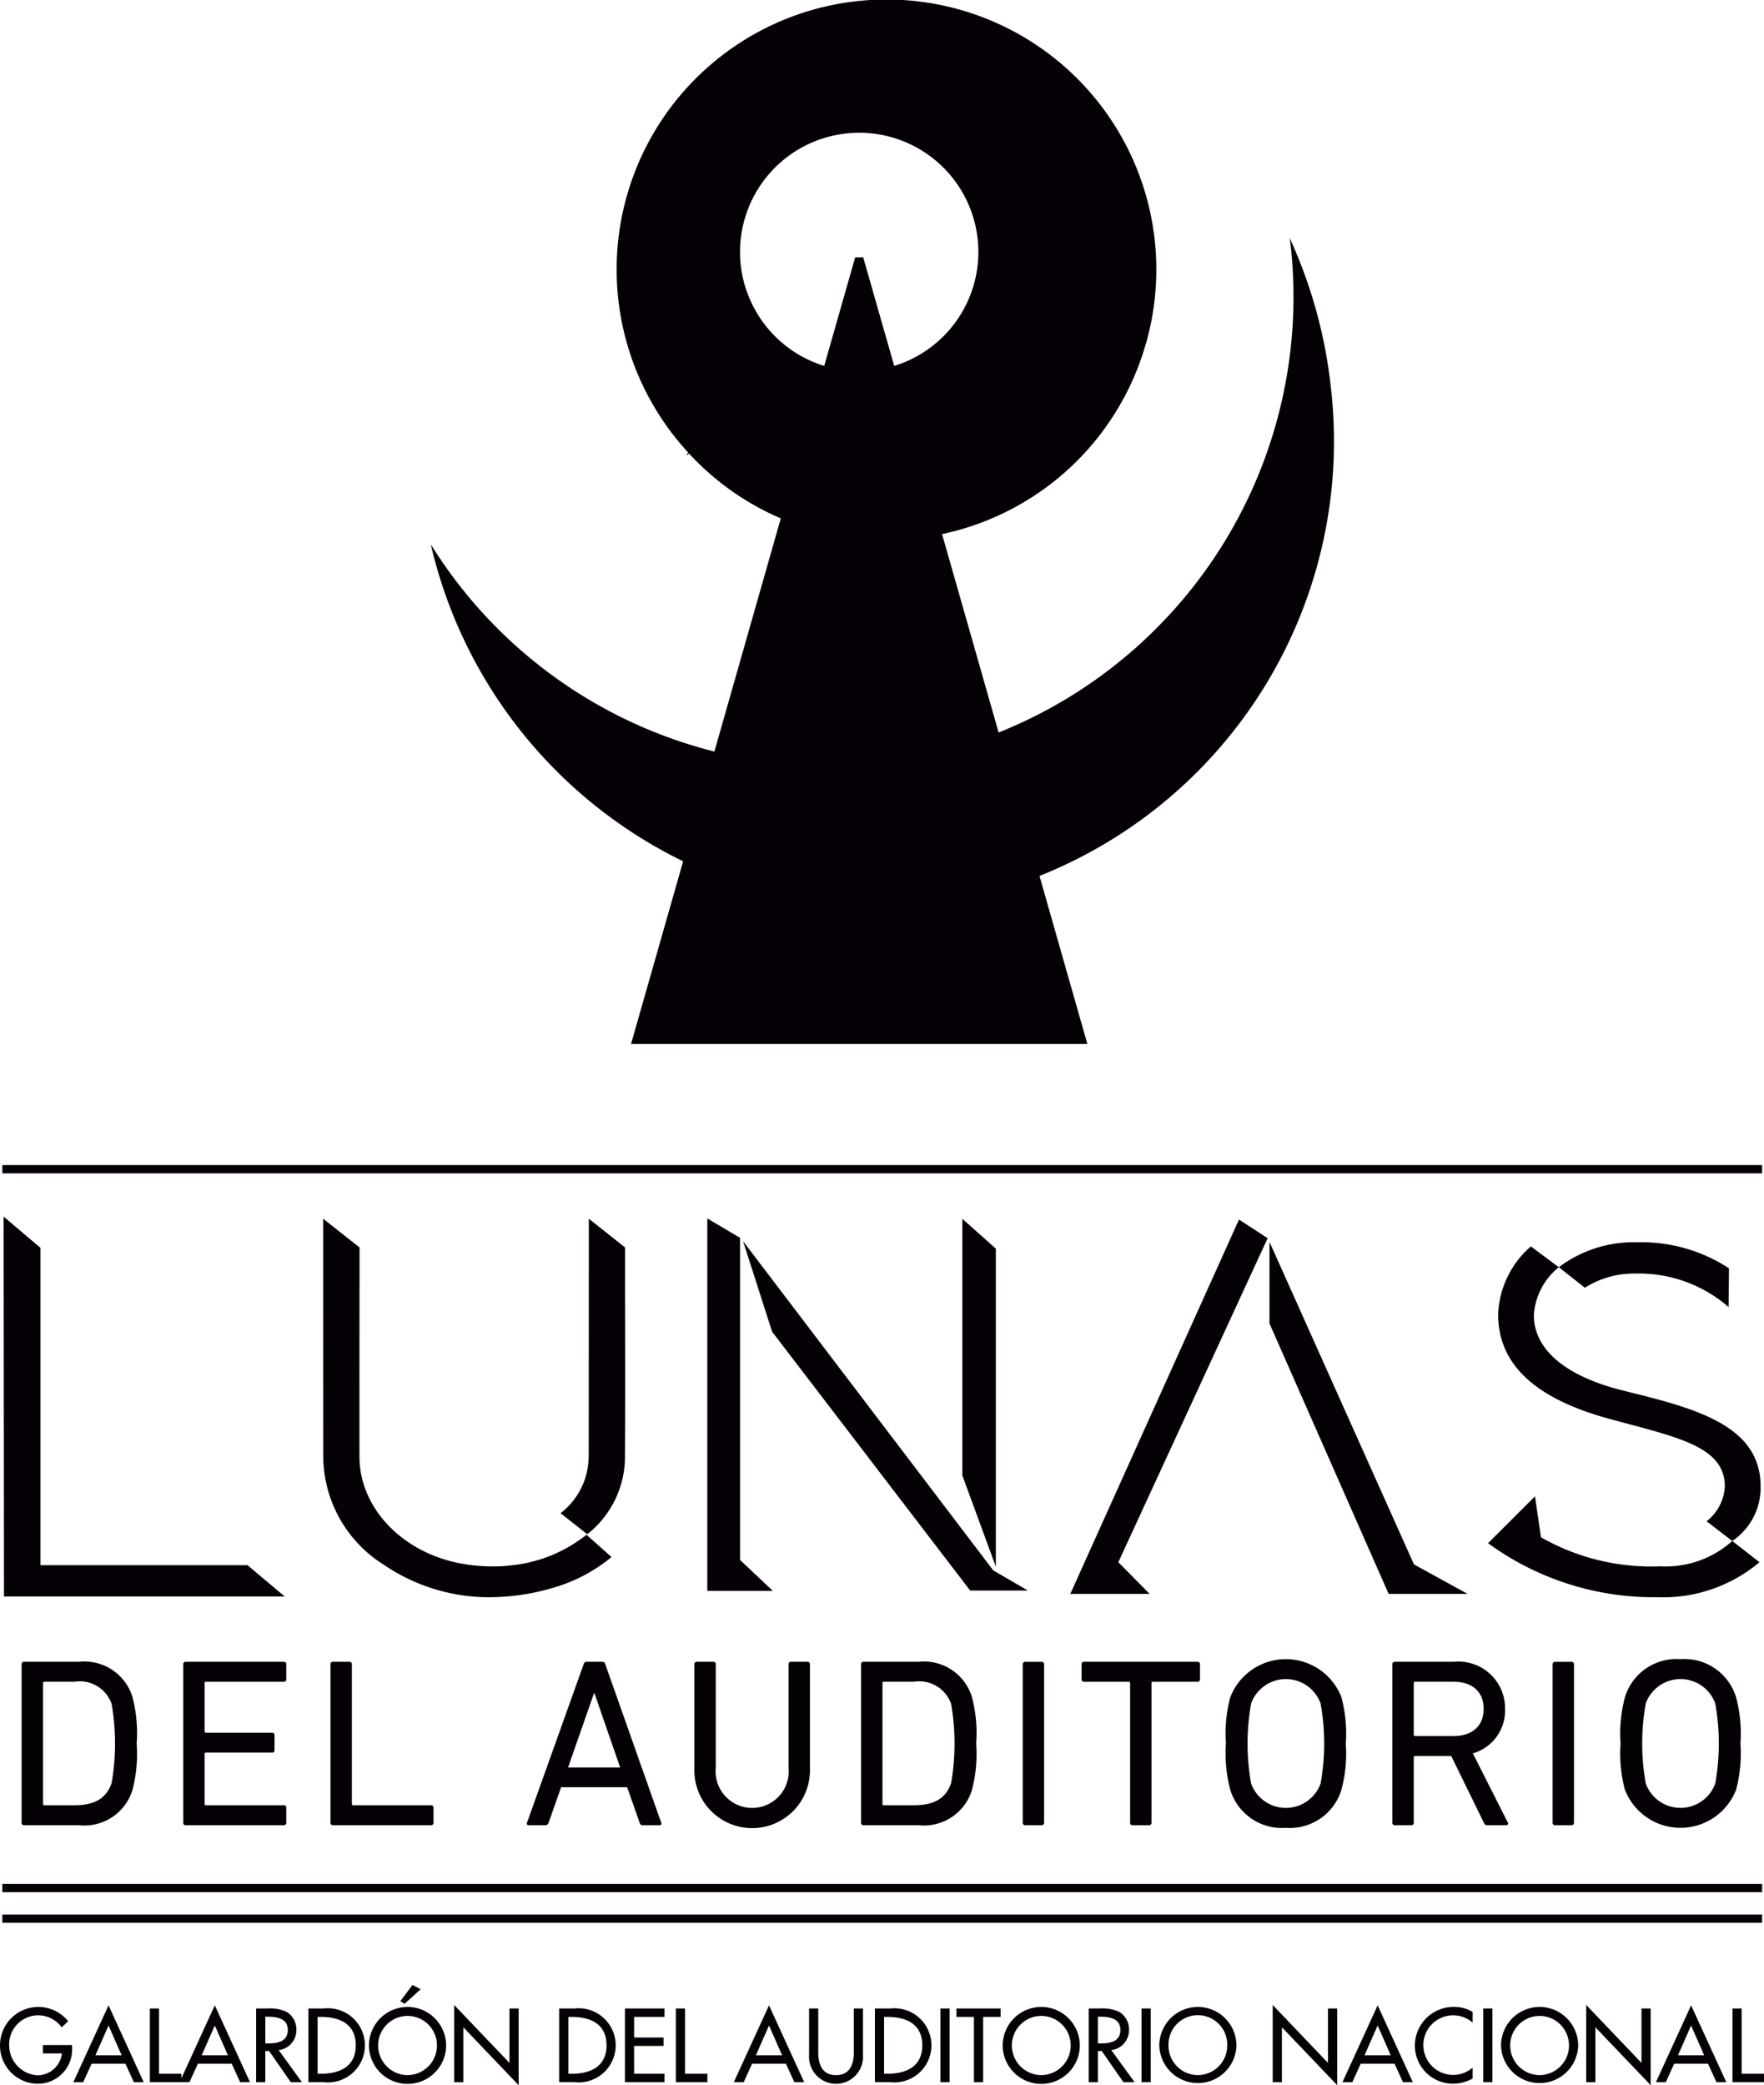 <svg id="Layer_1" data-name="Layer 1" xmlns="http://www.w3.org/2000/svg" viewBox="0 0 95.833 113.247"><path d="M25.584,125.694h1.034a1.342,1.342,0,0,1-1.31,1.188,1.633,1.633,0,0,1-1.555-1.633,1.578,1.578,0,0,1,2.855-.972l.35-.334a2.083,2.083,0,0,0-3.703,1.321,2.071,2.071,0,0,0,2.021,2.076,1.859,1.859,0,0,0,1.895-1.943v-.159H25.584Z" transform="translate(-23.255 -14.172)" fill="#050006"/><path d="M27.24,127.254h.536l.457-1.003h1.836l.457,1.003h.536l-1.911-4.172Zm1.2-1.46.711-1.617.711,1.617Z" transform="translate(-23.255 -14.172)" fill="#050006"/><path d="M33.11,127.044v-.246H31.895v-3.545h-.498v4H33.55l.457-1.003h1.836l.457,1.003h.535l-1.911-4.172Zm1.104-1.251.711-1.617.711,1.617Z" transform="translate(-23.255 -14.172)" fill="#050006"/><path d="M39.356,124.394a1.109,1.109,0,0,0-.525-.955,2.122,2.122,0,0,0-1.056-.185h-.605v4.001h.498v-1.693h.207l1.177,1.693h.605l-1.262-1.741A1.09,1.09,0,0,0,39.356,124.394Zm-1.527.754h-.16v-1.448h.133c.493,0,1.088.09,1.088.716C38.89,125.052,38.337,125.148,37.829,125.148Z" transform="translate(-23.255 -14.172)" fill="#050006"/><path d="M40.838,123.253H40.009v4H40.821a2.014,2.014,0,1,0,.017-4Zm-.154,3.545H40.509v-3.088h.175c1.018,0,1.899.375,1.899,1.544C42.583,126.416,41.702,126.798,40.684,126.798Z" transform="translate(-23.255 -14.172)" fill="#050006"/><polygon points="21.982 108.826 22.852 108.036 22.411 107.803 21.749 108.683 21.982 108.826" fill="#050006"/><path d="M45.396,123.168a2.103,2.103,0,0,0-2.096,2.085,2.096,2.096,0,0,0,4.192,0A2.102,2.102,0,0,0,45.396,123.168Zm0,3.704a1.606,1.606,0,0,1-1.597-1.618,1.597,1.597,0,1,1,3.194,0A1.606,1.606,0,0,1,45.396,126.871Z" transform="translate(-23.255 -14.172)" fill="#050006"/><polygon points="27.677 112.036 24.673 108.89 24.673 113.082 25.171 113.082 25.171 110.101 28.175 113.247 28.175 109.082 27.677 109.082 27.677 112.036" fill="#050006"/><path d="M54.461,123.253h-.828v4h.812a2.014,2.014,0,1,0,.016-4Zm-.154,3.545h-.175v-3.088h.175c1.018,0,1.899.375,1.899,1.544C56.206,126.416,55.326,126.798,54.307,126.798Z" transform="translate(-23.255 -14.172)" fill="#050006"/><polygon points="33.951 113.082 36.099 113.082 36.099 112.626 34.449 112.626 34.449 111.113 36.052 111.113 36.052 110.658 34.449 110.658 34.449 109.538 36.099 109.538 36.099 109.081 33.951 109.081 33.951 113.082" fill="#050006"/><polygon points="37.214 109.081 36.716 109.081 36.716 113.082 38.43 113.082 38.43 112.626 37.214 112.626 37.214 109.081" fill="#050006"/><path d="M63.122,127.254h.536l.457-1.003h1.836l.457,1.003h.536l-1.911-4.172Zm1.2-1.46.711-1.617.711,1.617Z" transform="translate(-23.255 -14.172)" fill="#050006"/><path d="M69.64,125.615c0,.653-.196,1.257-.966,1.257-.77,0-.966-.604-.966-1.257v-2.362H67.21v2.53a1.467,1.467,0,1,0,2.928,0v-2.53H69.64Z" transform="translate(-23.255 -14.172)" fill="#050006"/><path d="M71.614,123.253h-.828v4h.812a2.014,2.014,0,1,0,.016-4Zm-.154,3.545H71.285v-3.088h.176c1.019,0,1.899.375,1.899,1.544C73.36,126.416,72.48,126.798,71.461,126.798Z" transform="translate(-23.255 -14.172)" fill="#050006"/><rect x="51.088" y="109.081" width="0.499" height="4" fill="#050006"/><polygon points="51.963 109.538 52.912 109.538 52.912 113.082 53.412 113.082 53.412 109.538 54.361 109.538 54.361 109.081 51.963 109.081 51.963 109.538" fill="#050006"/><path d="M79.824,123.168a2.101,2.101,0,0,0-2.096,2.085,2.095,2.095,0,0,0,4.191,0A2.101,2.101,0,0,0,79.824,123.168Zm0,3.704a1.607,1.607,0,0,1-1.596-1.618,1.597,1.597,0,1,1,3.194,0A1.607,1.607,0,0,1,79.824,126.871Z" transform="translate(-23.255 -14.172)" fill="#050006"/><path d="M84.59,124.394a1.109,1.109,0,0,0-.526-.955,2.126,2.126,0,0,0-1.057-.185h-.604v4.001H82.902v-1.693h.207l1.177,1.693h.607l-1.264-1.741A1.09,1.09,0,0,0,84.59,124.394Zm-1.53.754H82.902v-1.448h.133c.493,0,1.087.09,1.087.716C84.122,125.052,83.571,125.148,83.061,125.148Z" transform="translate(-23.255 -14.172)" fill="#050006"/><rect x="62.016" y="109.081" width="0.498" height="4" fill="#050006"/><path d="M88.331,123.168a2.1,2.1,0,0,0-2.094,2.085,2.096,2.096,0,0,0,4.191,0A2.102,2.102,0,0,0,88.331,123.168Zm0,3.704a1.606,1.606,0,0,1-1.596-1.618,1.597,1.597,0,1,1,3.193,0A1.606,1.606,0,0,1,88.331,126.871Z" transform="translate(-23.255 -14.172)" fill="#050006"/><polygon points="72.146 112.036 69.142 108.89 69.142 113.082 69.642 113.082 69.642 110.101 72.646 113.247 72.646 109.082 72.146 109.082 72.146 112.036" fill="#050006"/><path d="M96.187,127.254h.536l.456-1.003h1.838l.456,1.003h.536l-1.91-4.172Zm1.199-1.46.711-1.617.712,1.617Z" transform="translate(-23.255 -14.172)" fill="#050006"/><path d="M100.121,125.275a2.07,2.07,0,0,0,2.085,2.063,2.173,2.173,0,0,0,1.05-.281v-.589a1.618,1.618,0,1,1,0-2.451v-.579a1.932,1.932,0,0,0-1.008-.271A2.103,2.103,0,0,0,100.121,125.275Z" transform="translate(-23.255 -14.172)" fill="#050006"/><rect x="80.581" y="109.081" width="0.498" height="4" fill="#050006"/><path d="M106.896,123.168a2.1,2.1,0,0,0-2.094,2.085,2.096,2.096,0,0,0,4.191,0A2.102,2.102,0,0,0,106.896,123.168Zm0,3.704a1.607,1.607,0,0,1-1.596-1.618,1.597,1.597,0,1,1,3.194,0A1.607,1.607,0,0,1,106.896,126.871Z" transform="translate(-23.255 -14.172)" fill="#050006"/><polygon points="89.177 112.036 86.174 108.89 86.174 113.082 86.673 113.082 86.673 110.101 89.676 113.247 89.676 109.082 89.177 109.082 89.177 112.036" fill="#050006"/><path d="M113.218,127.254h.536l.456-1.003h1.837l.456,1.003h.536l-1.911-4.172Zm1.198-1.46.711-1.617.71,1.617Z" transform="translate(-23.255 -14.172)" fill="#050006"/><polygon points="94.618 112.626 94.618 109.081 94.12 109.081 94.12 113.082 95.833 113.082 95.833 112.626 94.618 112.626" fill="#050006"/><rect x="0.128" y="102.316" width="95.603" height="0.449" fill="#050006"/><rect x="0.128" y="103.979" width="95.603" height="0.449" fill="#050006"/><rect x="0.128" y="63.276" width="95.603" height="0.449" fill="#050006"/><path d="M60.368,60.949,57.537,70.871H82.329l-2.602-9.127a25.412,25.412,0,0,0,15.826-26.568,26.157,26.157,0,0,0-2.234-8.079c.017.132.038.259.052.387A25.482,25.482,0,0,1,77.507,53.954L74.434,43.179A14.664,14.664,0,0,0,85.518,32.797l.012.007a.183.183,0,0,0-.005-.021,14.66,14.66,0,1,0-24.884,5.965c-.06.085-.101.147-.091.164l.132-.114a14.636,14.636,0,0,0,4.991,3.527L62.066,54.989A25.473,25.473,0,0,1,46.659,43.737,25.55,25.55,0,0,0,60.368,60.949ZM64.027,30.497l-.015-.032a6.378,6.378,0,0,1-.553-2.607A6.474,6.474,0,1,1,71.835,34.044l-1.684-5.896H69.714l-1.681,5.896A6.461,6.461,0,0,1,64.027,30.497Z" transform="translate(-23.255 -14.172)" fill="#050006"/><polygon points="13.445 85.005 2.199 85.005 2.199 67.772 0.196 66.073 0.216 86.705 15.467 86.705 13.445 85.005" fill="#050006"/><polygon points="38.426 66.175 38.426 86.401 41.985 86.401 40.205 84.722 40.205 67.226 38.426 66.175" fill="#050006"/><polygon points="53.961 85.289 40.368 67.408 41.946 72.324 52.705 86.382 55.842 86.382 53.961 85.289" fill="#050006"/><polygon points="54.101 67.814 52.281 66.194 52.281 80.132 54.101 85.086 54.101 67.814" fill="#050006"/><polygon points="67.31 66.235 58.147 86.564 62.455 86.564 60.756 84.844 68.867 67.246 67.31 66.235" fill="#050006"/><polygon points="79.729 86.564 76.817 84.964 68.968 67.449 68.968 71.879 75.441 86.564 79.729 86.564" fill="#050006"/><path d="M112.127,83.339a7.409,7.409,0,0,1,5.037,1.82l.022-2.104a8.657,8.657,0,0,0-4.977-1.415,6.782,6.782,0,0,0-4.268,1.354l1.416,1.115A4.993,4.993,0,0,1,112.127,83.339Z" transform="translate(-23.255 -14.172)" fill="#050006"/><path d="M111.5,89.711c-3.642-.895-4.915-2.53-4.915-4.106a3.633,3.633,0,0,1,1.355-2.61l-1.517-1.131a5.155,5.155,0,0,0-1.78,3.68c0,3.014,2.448,4.713,6.109,5.704,3.661.993,6.209,1.477,6.209,3.662a2.572,2.572,0,0,1-.991,1.882l1.395,1.071a3.481,3.481,0,0,0,1.538-2.974C118.903,91.552,115.283,90.642,111.5,89.711Z" transform="translate(-23.255 -14.172)" fill="#050006"/><path d="M117.366,97.863a5.427,5.427,0,0,1-3.924,1.375,12.068,12.068,0,0,1-6.472-1.578l-.324-2.225L104.097,97.983a15.289,15.289,0,0,0,9.202,2.934,8.13,8.13,0,0,0,5.543-1.901Z" transform="translate(-23.255 -14.172)" fill="#050006"/><path d="M57.205,93.465c.022-3.186.013-6.371.005-9.56l.002.001V81.922l-1.968-1.562s-.001,9.532-.006,12.819a4.577,4.577,0,0,1-.119,1.031,3.93,3.93,0,0,1-1.41,2.144c.484.38.959.756,1.45,1.142A5.351,5.351,0,0,0,57.205,93.465Z" transform="translate(-23.255 -14.172)" fill="#050006"/><path d="M53.393,100.378A8.764,8.764,0,0,0,56.477,98.735c-.461-.411-.904-.807-1.355-1.206-.044.031-.075.049-.102.071A7.82,7.82,0,0,1,51.009,99.188c-.174.018-.347.04-.524.047a9.988,9.988,0,0,1-1.725-.075c-3.433-.44-5.976-2.961-5.977-5.881q-.002-4.685.003-9.374l.002.001V81.922l-1.954-1.543c-.007-.007-.012-.01-.02-.017v.001l-.001-.001v.001l-.001-.001.001.695q0,6.07.005,12.139a7.116,7.116,0,0,0,.085,1.13,6.984,6.984,0,0,0,3.206,4.829,10.16,10.16,0,0,0,5.614,1.763A12.326,12.326,0,0,0,53.393,100.378Z" transform="translate(-23.255 -14.172)" fill="#050006"/><path d="M27.547,104.424H24.559a.123.123,0,0,0-.13.131v8.614a.123.123,0,0,0,.13.13h2.988a2.727,2.727,0,0,0,2.898-1.893,7.69,7.69,0,0,0,.235-2.544,7.685,7.685,0,0,0-.235-2.545A2.727,2.727,0,0,0,27.547,104.424Zm1.775,6.577c-.288.862-.953,1.214-2.023,1.214H25.668a.07.07,0,0,1-.078-.079v-6.55a.07.07,0,0,1,.078-.08h1.631a1.834,1.834,0,0,1,2.023,1.214,12.658,12.658,0,0,1,0,4.281Z" transform="translate(-23.255 -14.172)" fill="#050006"/><path d="M34.45,105.508h4.228a.123.123,0,0,0,.13-.132v-.822a.122.122,0,0,0-.13-.13H33.341a.123.123,0,0,0-.13.13V113.168a.123.123,0,0,0,.13.131h5.337a.123.123,0,0,0,.13-.131V112.345a.122.122,0,0,0-.13-.13H34.45a.07.07,0,0,1-.079-.079v-2.7a.07.07,0,0,1,.079-.079h3.589a.123.123,0,0,0,.13-.13v-.823a.123.123,0,0,0-.13-.13h-3.589a.069.069,0,0,1-.079-.078v-2.611A.069.069,0,0,1,34.45,105.508Z" transform="translate(-23.255 -14.172)" fill="#050006"/><path d="M42.24,104.424h-.9a.123.123,0,0,0-.131.13V113.168a.123.123,0,0,0,.131.131h5.337a.123.123,0,0,0,.13-.131V112.345a.122.122,0,0,0-.13-.13H42.45a.07.07,0,0,1-.079-.079v-7.582A.123.123,0,0,0,42.24,104.424Z" transform="translate(-23.255 -14.172)" fill="#050006"/><path d="M51.974,113.299h.915a.175.175,0,0,0,.169-.131l.679-1.931h3.589L58.005,113.168a.156.156,0,0,0,.169.131h.913c.079,0,.118-.052.092-.131l-3.041-8.614a.168.168,0,0,0-.169-.131h-.849c-.092,0-.13.052-.156.131L51.884,113.168C51.858,113.247,51.896,113.299,51.974,113.299Zm3.55-7.165h.027l1.396,4.033H54.115Z" transform="translate(-23.255 -14.172)" fill="#050006"/><path d="M60.978,104.554V110.205a3.141,3.141,0,1,0,6.278,0v-5.651a.123.123,0,0,0-.13-.131h-.9a.123.123,0,0,0-.131.131v5.638a1.986,1.986,0,1,1-3.955,0v-5.638a.123.123,0,0,0-.13-.131h-.9A.123.123,0,0,0,60.978,104.554Z" transform="translate(-23.255 -14.172)" fill="#050006"/><path d="M73.155,104.424H70.165a.123.123,0,0,0-.13.131v8.614a.123.123,0,0,0,.13.13h2.99a2.725,2.725,0,0,0,2.897-1.893,7.68,7.68,0,0,0,.235-2.544,7.675,7.675,0,0,0-.235-2.545A2.725,2.725,0,0,0,73.155,104.424Zm1.775,6.577c-.288.862-.953,1.214-2.024,1.214H71.275a.07.07,0,0,1-.078-.079v-6.55a.07.07,0,0,1,.078-.08h1.631a1.835,1.835,0,0,1,2.024,1.214,12.713,12.713,0,0,1,0,4.281Z" transform="translate(-23.255 -14.172)" fill="#050006"/><path d="M55.693,90.253h.9a.131.131,0,0,1,.131.131v8.613a.131.131,0,0,1-.131.131h-.9a.131.131,0,0,1-.131-.131V90.384A.131.131,0,0,1,55.693,90.253Z" fill="#050006"/><path d="M84.78,113.299h.901a.123.123,0,0,0,.13-.131v-7.582a.07.07,0,0,1,.079-.078h2.427a.124.124,0,0,0,.131-.131v-.823a.123.123,0,0,0-.131-.13h-6.173a.123.123,0,0,0-.13.13v.823a.124.124,0,0,0,.13.131H84.572a.07.07,0,0,1,.079.078V113.168A.122.122,0,0,0,84.78,113.299Z" transform="translate(-23.255 -14.172)" fill="#050006"/><path d="M93.105,113.442a2.932,2.932,0,0,0,3.028-2.075,7.631,7.631,0,0,0,.235-2.506,7.629,7.629,0,0,0-.235-2.505,3.237,3.237,0,0,0-6.043,0,7.641,7.641,0,0,0-.234,2.505,7.643,7.643,0,0,0,.234,2.506A2.928,2.928,0,0,0,93.105,113.442Zm-1.879-6.76a2.008,2.008,0,0,1,3.772,0,12.203,12.203,0,0,1,0,4.359,2.008,2.008,0,0,1-3.772,0,12.282,12.282,0,0,1,0-4.359Z" transform="translate(-23.255 -14.172)" fill="#050006"/><path d="M99.029,113.298h.901a.122.122,0,0,0,.13-.13v-3.551a.069.069,0,0,1,.079-.077h1.957l1.775,3.628c.039.092.078.13.169.13h1.046c.09,0,.13-.077.077-.156l-1.891-3.745a2.415,2.415,0,0,0,1.747-2.415,2.53,2.53,0,0,0-2.778-2.558H99.029a.124.124,0,0,0-.131.132V113.168A.123.123,0,0,0,99.029,113.298Zm1.031-7.712a.07.07,0,0,1,.079-.08h2.074c1.032,0,1.645.55,1.645,1.475,0,.927-.614,1.476-1.645,1.476H100.139a.07.07,0,0,1-.079-.078Z" transform="translate(-23.255 -14.172)" fill="#050006"/><path d="M84.479,90.253h.9a.131.131,0,0,1,.131.131v8.613a.131.131,0,0,1-.131.131h-.901a.13.13,0,0,1-.13-.13V90.384A.131.131,0,0,1,84.479,90.253Z" fill="#050006"/><path d="M114.545,104.28a2.929,2.929,0,0,0-3.015,2.076,7.642,7.642,0,0,0-.234,2.505,7.643,7.643,0,0,0,.234,2.506,3.238,3.238,0,0,0,6.043,0,7.628,7.628,0,0,0,.235-2.506,7.627,7.627,0,0,0-.235-2.505A2.934,2.934,0,0,0,114.545,104.28Zm1.893,6.76a2.008,2.008,0,0,1-3.772,0,12.282,12.282,0,0,1,0-4.359,2.008,2.008,0,0,1,3.772,0,12.207,12.207,0,0,1,0,4.359Z" transform="translate(-23.255 -14.172)" fill="#050006"/></svg>
